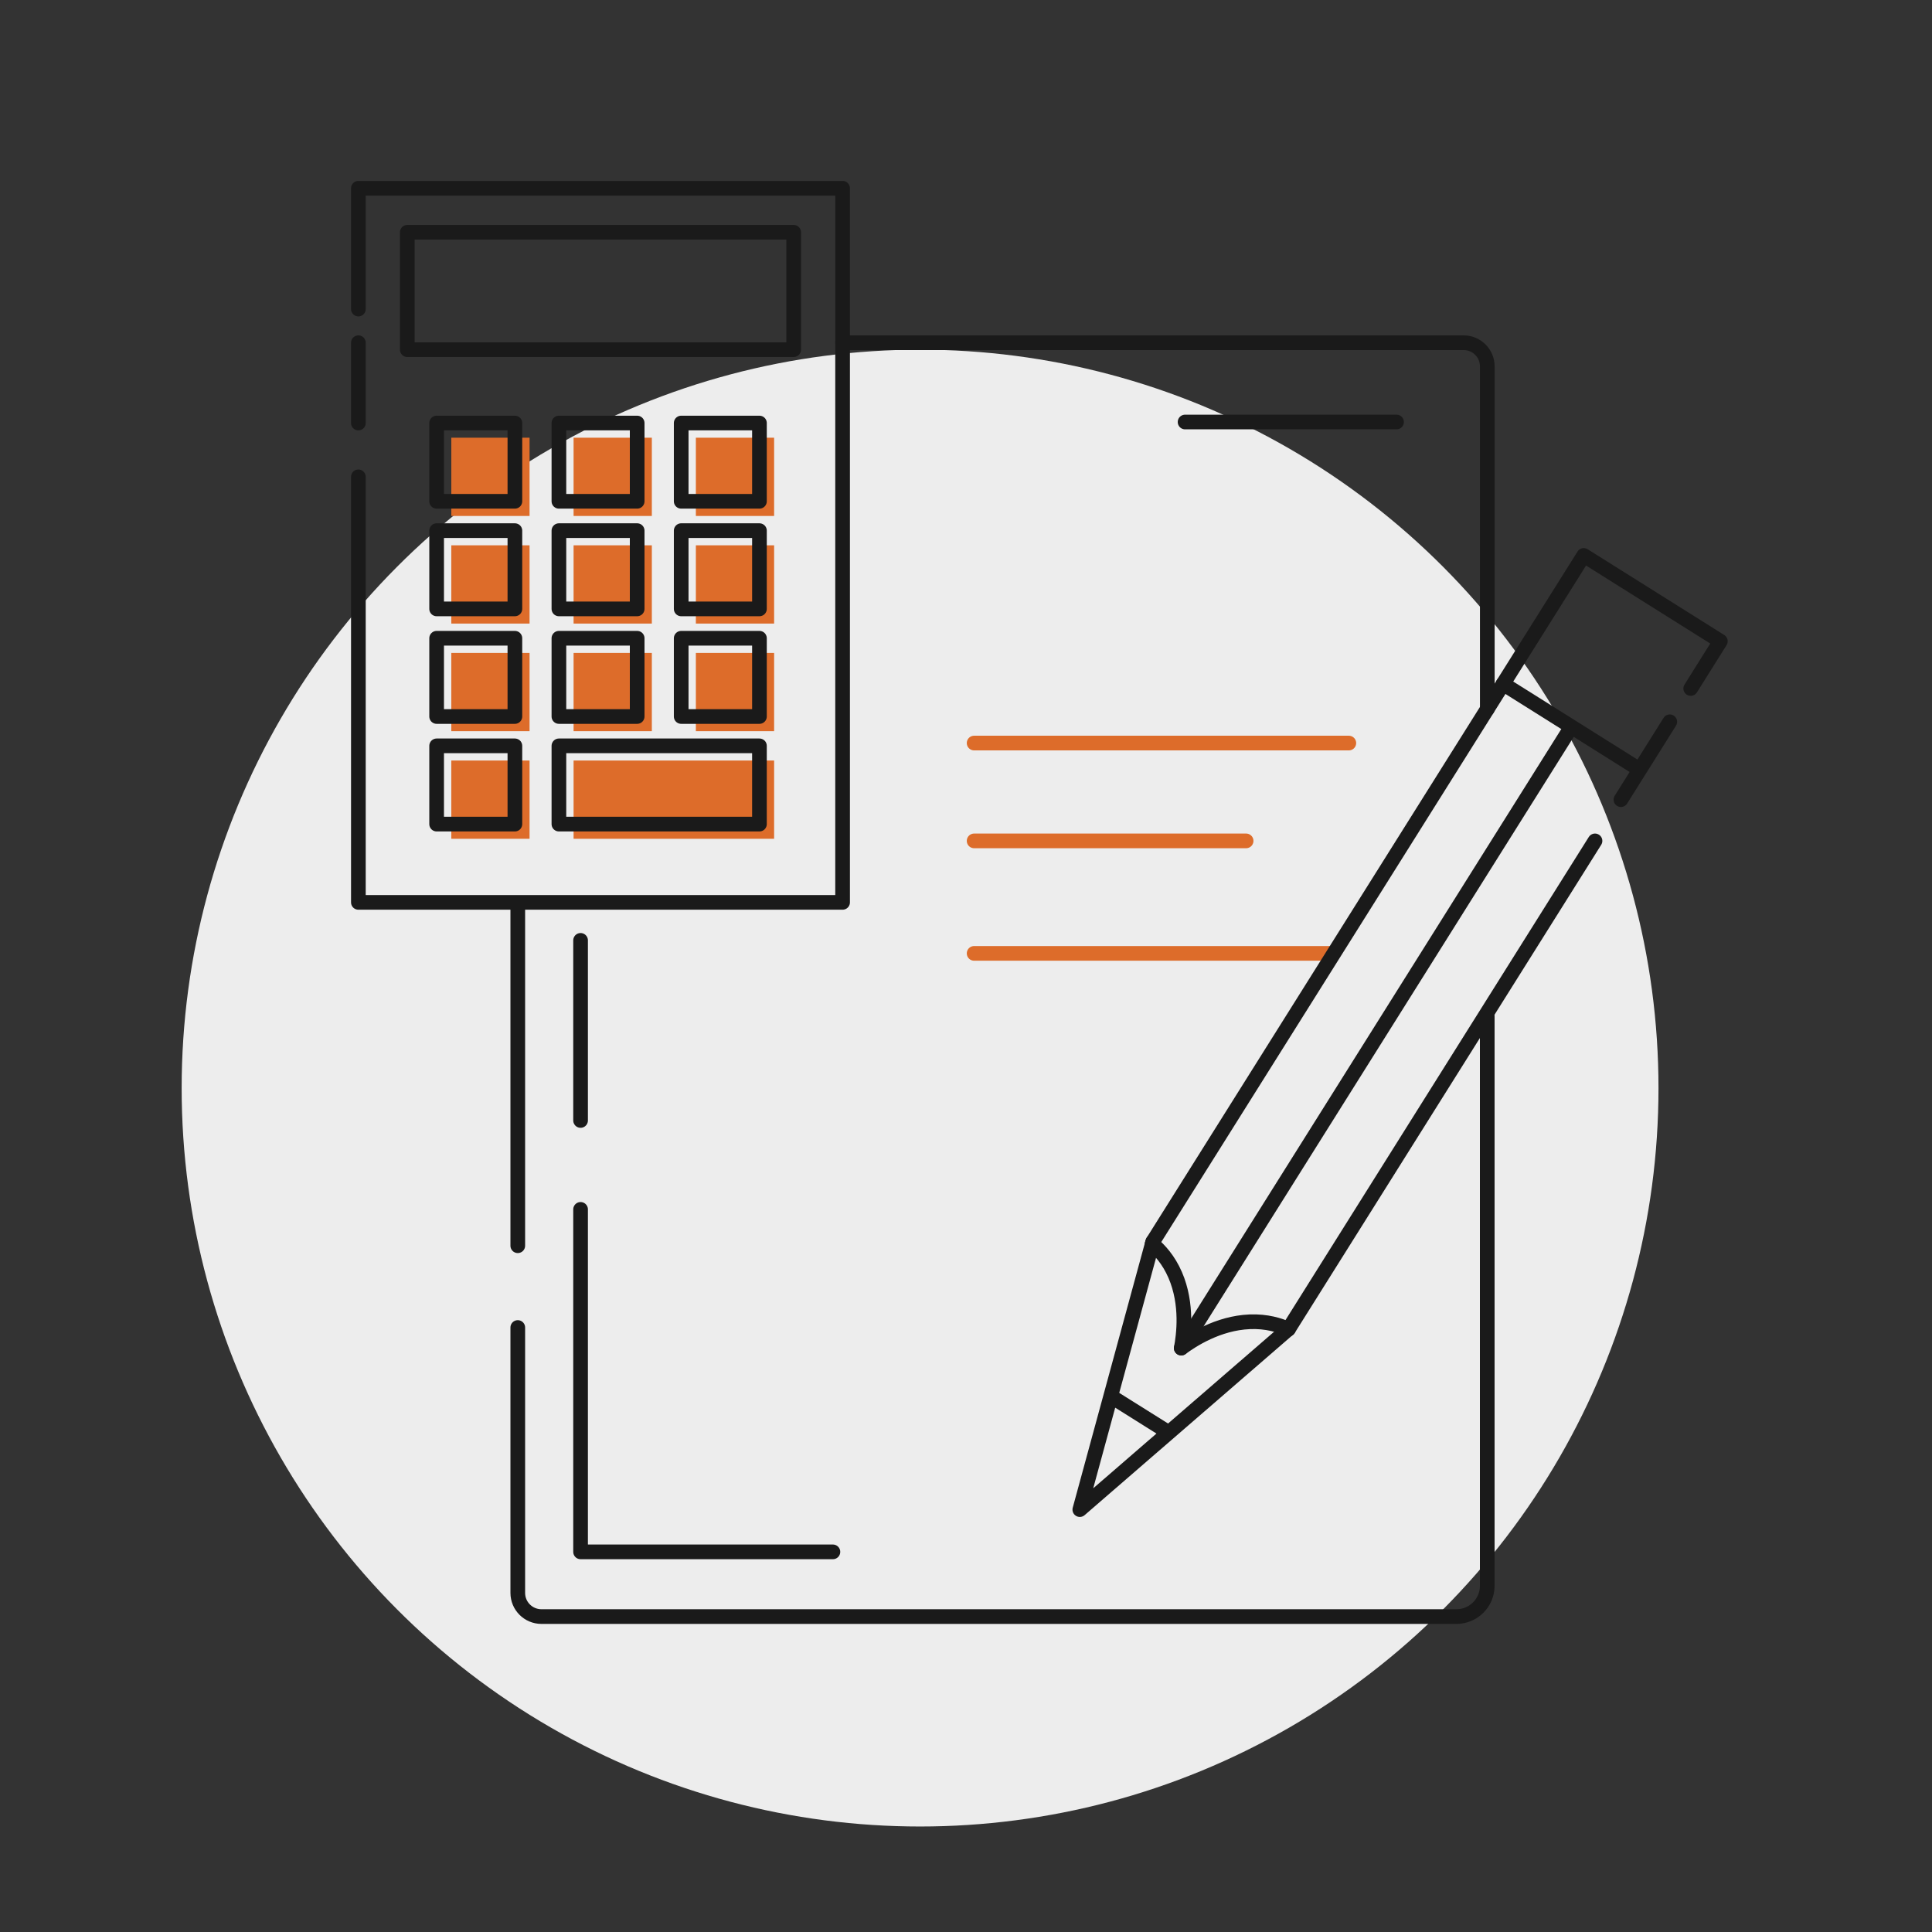 <?xml version="1.0" encoding="UTF-8"?>
<svg xmlns="http://www.w3.org/2000/svg" id="Ebene_1" data-name="Ebene 1" viewBox="0 0 395 395">
  <rect x="0" y="0" width="395" height="395" fill="#333333" stroke="none"/>
  <defs>
    <style>
      .cls-1 {
        stroke: #dd6c2a;
      }

      .cls-1, .cls-2 {
        fill: none;
        stroke-linecap: round;
        stroke-linejoin: round;
        stroke-width: 3px;
      }

      .cls-3 {
        fill: #ededed;
      }

      .cls-4 {
        fill: #dd6c2a;
      }

      .cls-2 {
        stroke: #1a1a1a;
      }
    </style>
  </defs>
  <circle class="cls-3" cx="188.11" cy="222.46" r="150.97"></circle>
  <g>
    <g>
      <rect class="cls-4" x="92.27" y="89.49" width="16" height="16"></rect>
      <rect class="cls-4" x="117.27" y="89.49" width="16" height="16"></rect>
      <rect class="cls-4" x="142.27" y="89.49" width="16" height="16"></rect>
    </g>
    <g>
      <rect class="cls-4" x="92.27" y="111.49" width="16" height="16"></rect>
      <rect class="cls-4" x="117.27" y="111.49" width="16" height="16"></rect>
      <rect class="cls-4" x="142.27" y="111.49" width="16" height="16"></rect>
    </g>
    <g>
      <rect class="cls-4" x="92.27" y="133.49" width="16" height="16"></rect>
      <rect class="cls-4" x="117.27" y="133.49" width="16" height="16"></rect>
      <rect class="cls-4" x="142.27" y="133.49" width="16" height="16"></rect>
    </g>
    <g>
      <rect class="cls-4" x="92.27" y="155.49" width="16" height="16"></rect>
      <rect class="cls-4" x="117.27" y="155.49" width="41" height="16"></rect>
    </g>
  </g>
  <g>
    <line class="cls-2" x1="105.86" y1="254.69" x2="105.86" y2="184.89"></line>
    <path class="cls-2" d="m304.08,144.96v-70.05c0-2.68-2.17-4.84-4.84-4.84h-126.97"></path>
    <path class="cls-2" d="m105.86,271.41v54.26c0,2.68,2.17,4.84,4.84,4.84h187.08c3.47,0,6.29-2.82,6.29-6.29v-116.43"></path>
    <g>
      <path class="cls-2" d="m170.29,317.28h-51.59v-70.02"></path>
      <line class="cls-2" x1="118.7" y1="229.08" x2="118.7" y2="192.26"></line>
    </g>
    <g>
      <line class="cls-1" x1="199.16" y1="151.92" x2="275.77" y2="151.92"></line>
      <line class="cls-1" x1="199.16" y1="171.92" x2="254.77" y2="171.92"></line>
      <line class="cls-1" x1="199.16" y1="194.92" x2="272.5" y2="194.92"></line>
    </g>
    <polyline class="cls-2" points="73.27 63.19 73.27 38.49 172.27 38.49 172.27 184.49 73.27 184.49 73.27 97.49"></polyline>
    <line class="cls-2" x1="73.27" y1="86.49" x2="73.27" y2="70.07"></line>
    <rect class="cls-2" x="83.27" y="47.49" width="79" height="24"></rect>
    <g>
      <rect class="cls-2" x="89.27" y="86.49" width="16" height="16"></rect>
      <rect class="cls-2" x="114.27" y="86.49" width="16" height="16"></rect>
      <rect class="cls-2" x="139.27" y="86.49" width="16" height="16"></rect>
    </g>
    <g>
      <rect class="cls-2" x="89.27" y="108.49" width="16" height="16"></rect>
      <rect class="cls-2" x="114.27" y="108.49" width="16" height="16"></rect>
      <rect class="cls-2" x="139.27" y="108.49" width="16" height="16"></rect>
    </g>
    <g>
      <rect class="cls-2" x="89.27" y="130.49" width="16" height="16"></rect>
      <rect class="cls-2" x="114.27" y="130.49" width="16" height="16"></rect>
      <rect class="cls-2" x="139.27" y="130.49" width="16" height="16"></rect>
    </g>
    <g>
      <rect class="cls-2" x="89.27" y="152.49" width="16" height="16"></rect>
      <rect class="cls-2" x="114.27" y="152.49" width="41" height="16"></rect>
    </g>
    <g>
      <polyline class="cls-2" points="326.1 171.92 263.46 271.69 220.77 308.64 235.7 253.86"></polyline>
      <line class="cls-2" x1="341.39" y1="147.57" x2="331.4" y2="163.49"></line>
      <polyline class="cls-2" points="235.7 253.86 323.8 113.56 351.73 131.1 345.67 140.76"></polyline>
      <path class="cls-2" d="m241.51,275.62c2.1-1.55,7.46-5.11,14-5.38,3.49-.14,6.16.71,7.91,1.52"></path>
      <path class="cls-2" d="m241.51,275.62c.48-2.57,1.36-8.94-1.24-14.95-1.36-3.14-3.23-5.15-4.71-6.39"></path>
      <line class="cls-2" x1="227.29" y1="285.58" x2="238.72" y2="292.75"></line>
      <line class="cls-2" x1="307.31" y1="139.81" x2="334.93" y2="157.16"></line>
      <line class="cls-2" x1="321.01" y1="149.01" x2="241.78" y2="275.19"></line>
    </g>
  </g>
  <line class="cls-2" x1="242.29" y1="86.28" x2="285.52" y2="86.28"></line>
</svg>
